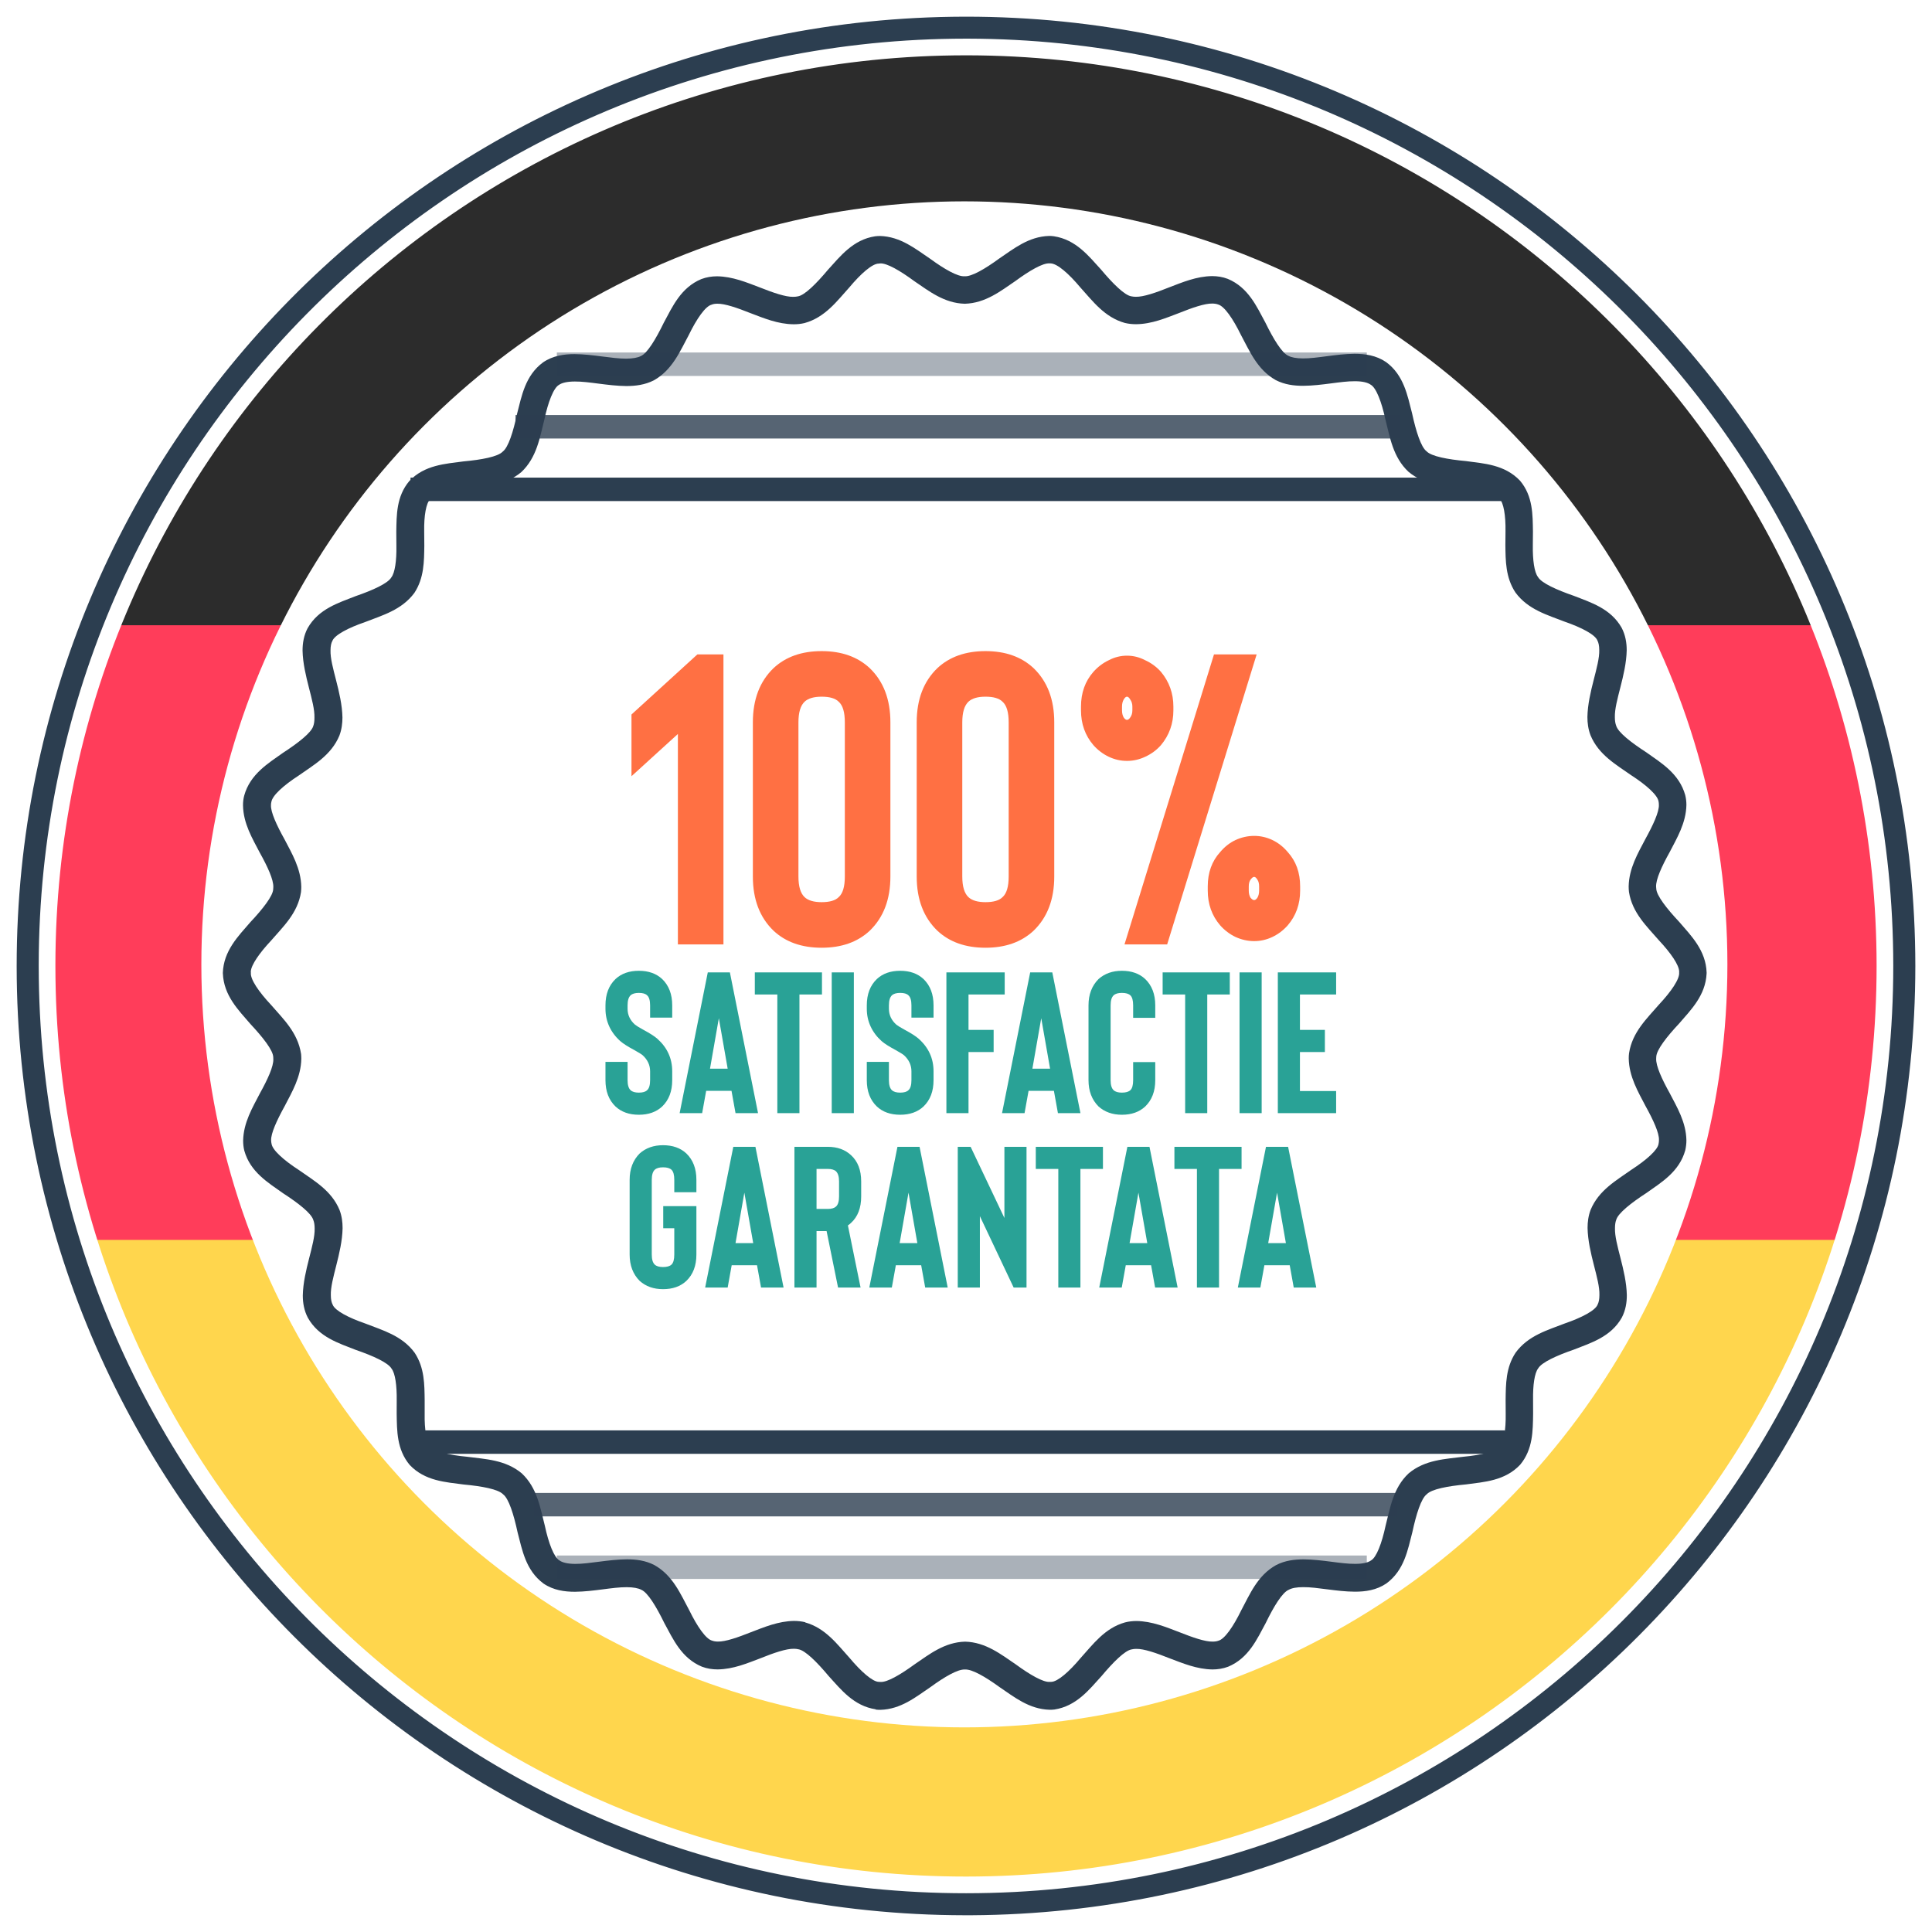 <svg width="144" height="144" viewBox="0 0 144 144" fill="none" xmlns="http://www.w3.org/2000/svg">
<g clip-path="url(#clip0_2433_5044)">
<circle cx="71.88" cy="71.878" r="69.509" fill="white"/>
<mask id="mask0_2433_5044" style="mask-type:alpha" maskUnits="userSpaceOnUse" x="2" y="2" width="140" height="140">
<circle cx="71.88" cy="71.878" r="69.509" fill="white"/>
</mask>
<g mask="url(#mask0_2433_5044)">
<circle cx="71.88" cy="71.878" r="69.509" fill="white"/>
<rect x="2.371" y="2.37" width="142.967" height="46.339" fill="#2C2C2C"/>
<rect x="2.371" y="46.602" width="142.967" height="46.339" fill="#FF3D5A"/>
<rect x="2.371" y="92.415" width="142.967" height="48.972" fill="#FFD64D"/>
</g>
<circle cx="71.879" cy="71.878" r="56.871" fill="white"/>
<path d="M71.997 0.621C111.406 0.621 143.358 32.562 143.379 71.98V72C143.379 111.277 111.649 143.143 72.419 143.373H71.91C32.539 143.327 0.636 111.403 0.621 72.023V72C0.621 32.928 32.022 1.185 70.972 0.629L71.894 0.621H71.997ZM71.092 3.508C33.716 3.998 3.557 34.426 3.508 71.897L3.508 72.02L3.514 72.905C3.996 110.314 34.479 140.489 71.997 140.489H72.023C109.84 140.475 140.492 109.813 140.492 71.997V71.977L140.486 71.093C140.002 33.728 109.598 3.581 72.144 3.502L71.977 3.502L71.092 3.508Z" fill="#2C3E50" stroke="white" stroke-width="1.243"/>
<path d="M65.276 127.403C63.629 127.153 62.679 125.926 61.764 124.923C60.887 123.874 60.01 123.003 59.506 122.927C59.407 122.901 59.299 122.892 59.168 122.889C58.596 122.881 57.676 123.195 56.694 123.592C55.703 123.968 54.654 124.416 53.488 124.428C53.103 124.428 52.71 124.373 52.322 124.227C50.789 123.592 50.169 122.17 49.519 120.981C48.919 119.751 48.278 118.693 47.803 118.495C47.581 118.375 47.208 118.3 46.71 118.3C45.672 118.291 44.25 118.629 42.857 118.641C42.085 118.641 41.254 118.533 40.511 118.029C39.177 117.041 38.92 115.514 38.576 114.205C38.288 112.865 37.918 111.69 37.498 111.378C37.14 110.997 35.924 110.772 34.563 110.647C33.223 110.466 31.678 110.393 30.539 109.19C29.563 108.027 29.589 106.625 29.566 105.372C29.566 105.034 29.569 104.699 29.569 104.376C29.583 103.274 29.458 102.359 29.187 102.015C28.93 101.564 27.808 101.057 26.512 100.611C25.256 100.115 23.767 99.669 22.951 98.227C22.662 97.682 22.569 97.102 22.569 96.554C22.607 94.677 23.487 92.751 23.452 91.559C23.452 91.294 23.414 91.087 23.356 90.942C23.219 90.443 22.248 89.683 21.1 88.939C19.996 88.153 18.658 87.366 18.209 85.763C18.148 85.518 18.122 85.268 18.122 85.017C18.148 83.668 18.821 82.555 19.369 81.497C19.946 80.456 20.401 79.477 20.372 78.932C20.372 78.891 20.372 78.827 20.366 78.792C20.354 78.282 19.593 77.315 18.658 76.315C17.781 75.293 16.676 74.208 16.612 72.556C16.612 72.556 16.612 72.539 16.609 72.527C16.659 70.863 17.769 69.767 18.652 68.742C19.591 67.745 20.348 66.772 20.363 66.273C20.369 66.232 20.372 66.18 20.372 66.122C20.395 65.574 19.943 64.592 19.363 63.554C18.812 62.493 18.136 61.386 18.113 60.031C18.11 59.783 18.139 59.53 18.203 59.294C18.649 57.694 19.987 56.898 21.088 56.114C22.237 55.368 23.21 54.605 23.35 54.112C23.405 53.961 23.44 53.757 23.437 53.492C23.478 52.3 22.589 50.368 22.551 48.488C22.551 47.94 22.642 47.36 22.93 46.818C23.749 45.376 25.238 44.933 26.494 44.437C27.788 43.992 28.913 43.482 29.169 43.033C29.435 42.692 29.563 41.788 29.545 40.702C29.545 40.364 29.537 40.008 29.537 39.641C29.56 38.394 29.537 37.003 30.507 35.855C31.646 34.649 33.194 34.573 34.534 34.392C35.895 34.267 37.111 34.043 37.469 33.661C37.889 33.349 38.256 32.175 38.541 30.834C38.882 29.526 39.139 27.999 40.473 27.011C41.214 26.504 42.047 26.393 42.825 26.393C44.212 26.402 45.634 26.74 46.672 26.731C47.17 26.731 47.543 26.655 47.762 26.539C48.24 26.34 48.878 25.283 49.475 24.053C50.119 22.867 50.74 21.439 52.273 20.801C52.66 20.655 53.06 20.594 53.444 20.594C54.607 20.608 55.659 21.054 56.65 21.43C57.629 21.818 58.553 22.138 59.124 22.124C59.264 22.124 59.377 22.109 59.465 22.089C59.969 22.016 60.843 21.145 61.721 20.096C62.633 19.096 63.583 17.863 65.22 17.613C65.331 17.601 65.451 17.589 65.585 17.589C67.118 17.63 68.237 18.551 69.315 19.277C70.373 20.049 71.372 20.629 71.894 20.591C72.412 20.629 73.415 20.046 74.47 19.274C75.548 18.548 76.667 17.627 78.197 17.586C78.302 17.586 78.427 17.589 78.553 17.61C80.199 17.86 81.149 19.09 82.064 20.09C82.944 21.139 83.819 22.01 84.323 22.086C84.416 22.106 84.524 22.121 84.661 22.121C85.229 22.133 86.153 21.815 87.132 21.422C88.123 21.043 89.175 20.594 90.343 20.579C90.722 20.579 91.127 20.637 91.512 20.786C93.045 21.424 93.665 22.849 94.309 24.035C94.91 25.265 95.548 26.32 96.032 26.521C96.247 26.638 96.618 26.714 97.113 26.714C98.144 26.725 99.57 26.378 100.962 26.37C101.735 26.37 102.574 26.483 103.314 26.99C104.649 27.975 104.908 29.502 105.249 30.811C105.541 32.148 105.911 33.326 106.33 33.638C106.689 34.016 107.904 34.241 109.265 34.366C110.605 34.55 112.15 34.623 113.295 35.829C114.266 36.986 114.236 38.382 114.257 39.635C114.257 39.982 114.248 40.32 114.248 40.64C114.231 41.742 114.359 42.657 114.633 43.007C114.889 43.458 116.017 43.962 117.308 44.411C118.567 44.904 120.05 45.35 120.869 46.792C121.155 47.34 121.245 47.92 121.245 48.465C121.207 50.342 120.327 52.268 120.362 53.457C120.362 53.722 120.397 53.923 120.458 54.083C120.595 54.579 121.566 55.339 122.717 56.082C123.818 56.866 125.156 57.656 125.607 59.262C125.669 59.512 125.695 59.76 125.695 59.999C125.666 61.351 124.99 62.462 124.442 63.522C123.865 64.56 123.413 65.542 123.436 66.09C123.436 66.133 123.439 66.174 123.448 66.235C123.463 66.742 124.223 67.716 125.159 68.712C126.042 69.738 127.149 70.831 127.202 72.498C127.202 72.524 127.202 72.55 127.199 72.576C127.117 74.197 126.03 75.272 125.159 76.28C124.223 77.28 123.466 78.25 123.448 78.769C123.445 78.816 123.442 78.859 123.442 78.903C123.416 79.448 123.868 80.43 124.445 81.468C124.996 82.528 125.669 83.639 125.695 84.991C125.695 85.239 125.666 85.483 125.61 85.734C125.165 87.337 123.827 88.129 122.722 88.913C121.577 89.656 120.604 90.423 120.464 90.918C120.406 91.07 120.371 91.271 120.371 91.533C120.333 92.722 121.216 94.654 121.254 96.531C121.257 97.076 121.166 97.656 120.881 98.204C120.065 99.649 118.576 100.092 117.32 100.587C116.026 101.033 114.901 101.543 114.644 101.995C114.376 102.339 114.248 103.245 114.266 104.341C114.266 104.676 114.269 105.017 114.269 105.372C114.248 106.623 114.269 108.013 113.304 109.172C112.164 110.379 110.617 110.455 109.279 110.638C107.916 110.764 106.706 110.988 106.345 111.37C105.925 111.682 105.558 112.856 105.27 114.194C104.929 115.505 104.675 117.032 103.335 118.02C102.591 118.527 101.761 118.635 100.986 118.635C99.596 118.629 98.177 118.288 97.142 118.297C96.641 118.294 96.271 118.37 96.052 118.495C95.574 118.693 94.933 119.745 94.336 120.978C93.692 122.164 93.071 123.592 91.532 124.23C91.142 124.376 90.746 124.431 90.37 124.431C89.204 124.416 88.152 123.968 87.161 123.595C86.179 123.204 85.258 122.884 84.687 122.898C84.556 122.898 84.451 122.91 84.349 122.936C83.845 123.012 82.973 123.886 82.093 124.935C81.181 125.935 80.231 127.167 78.585 127.418C78.454 127.435 78.337 127.435 78.232 127.435C76.699 127.395 75.58 126.474 74.502 125.748C73.444 124.979 72.442 124.399 71.923 124.437C71.401 124.399 70.402 124.979 69.344 125.751C68.269 126.477 67.15 127.4 65.617 127.441C65.494 127.441 65.384 127.435 65.261 127.421L65.276 127.403ZM60.001 120.922C61.534 121.345 62.417 122.578 63.317 123.565C64.186 124.603 65.043 125.349 65.494 125.355C65.55 125.355 65.596 125.361 65.628 125.361C66.115 125.401 67.112 124.821 68.169 124.049C69.248 123.318 70.39 122.397 71.935 122.359C73.476 122.4 74.618 123.315 75.7 124.046C76.755 124.819 77.757 125.401 78.244 125.358C78.293 125.358 78.334 125.358 78.355 125.355C78.829 125.349 79.683 124.606 80.552 123.568C81.452 122.578 82.338 121.348 83.851 120.925C84.142 120.849 84.428 120.823 84.701 120.82C85.873 120.835 86.928 121.281 87.922 121.66C88.904 122.05 89.822 122.368 90.384 122.356C90.565 122.356 90.705 122.33 90.815 122.289C91.276 122.17 91.92 121.243 92.514 120.025C93.15 118.845 93.715 117.434 95.102 116.659C95.775 116.306 96.483 116.228 97.159 116.225C98.552 116.233 99.969 116.574 101.003 116.56C101.58 116.563 101.974 116.461 102.181 116.309C102.589 116.094 102.994 115.033 103.276 113.71C103.611 112.413 103.83 110.906 104.993 109.816C106.22 108.788 107.741 108.753 109.067 108.578C110.416 108.453 111.518 108.176 111.777 107.797C112.083 107.511 112.246 106.564 112.226 105.364C112.226 105.031 112.22 104.685 112.22 104.332C112.237 103.175 112.229 101.925 112.969 100.815C113.91 99.527 115.382 99.133 116.626 98.644C117.905 98.204 118.908 97.673 119.074 97.242C119.158 97.079 119.211 96.854 119.211 96.522C119.249 95.342 118.366 93.407 118.328 91.524C118.328 91.081 118.386 90.621 118.555 90.175C119.164 88.703 120.493 87.972 121.583 87.194C122.72 86.457 123.565 85.702 123.62 85.253C123.64 85.157 123.649 85.072 123.649 84.976C123.675 84.452 123.224 83.475 122.647 82.435C122.096 81.374 121.42 80.252 121.397 78.889C121.397 78.754 121.402 78.623 121.42 78.504C121.656 76.927 122.766 75.904 123.64 74.887C124.564 73.9 125.205 72.964 125.153 72.483C125.153 72.46 125.153 72.434 125.156 72.413C125.144 71.915 124.521 71.02 123.64 70.079C122.766 69.068 121.656 68.042 121.414 66.48C121.399 66.349 121.391 66.209 121.391 66.075C121.414 64.711 122.087 63.589 122.641 62.529C123.215 61.488 123.67 60.506 123.643 59.984C123.643 59.885 123.635 59.81 123.62 59.74C123.556 59.27 122.714 58.513 121.574 57.778C120.484 57.006 119.156 56.272 118.549 54.806C118.375 54.349 118.316 53.888 118.316 53.442C118.351 51.56 119.234 49.627 119.199 48.45C119.199 48.124 119.144 47.897 119.062 47.739C118.89 47.302 117.894 46.775 116.611 46.332C115.367 45.842 113.898 45.449 112.954 44.163C112.211 43.044 112.217 41.783 112.202 40.623C112.202 40.273 112.211 39.935 112.211 39.617C112.232 38.414 112.068 37.464 111.768 37.181C111.5 36.802 110.401 36.526 109.052 36.403C107.726 36.225 106.205 36.188 104.981 35.165C103.815 34.075 103.597 32.568 103.262 31.271C102.976 29.948 102.571 28.89 102.157 28.669C101.945 28.517 101.557 28.413 100.98 28.415C99.948 28.404 98.523 28.748 97.13 28.756C96.457 28.756 95.758 28.675 95.088 28.331C93.698 27.55 93.129 26.14 92.491 24.962C91.897 23.747 91.252 22.814 90.789 22.695C90.673 22.651 90.541 22.628 90.358 22.625C89.798 22.613 88.877 22.931 87.898 23.324C86.905 23.7 85.85 24.155 84.678 24.164C84.413 24.164 84.136 24.14 83.848 24.073C82.315 23.648 81.429 22.418 80.525 21.427C79.657 20.39 78.803 19.644 78.305 19.632C78.305 19.632 78.267 19.632 78.218 19.632C77.737 19.591 76.734 20.171 75.682 20.946C74.601 21.678 73.459 22.596 71.911 22.64C70.367 22.602 69.222 21.681 68.143 20.952C67.088 20.174 66.086 19.594 65.599 19.635C65.576 19.635 65.544 19.638 65.491 19.647C65.013 19.647 64.162 20.396 63.294 21.433C62.394 22.424 61.508 23.654 59.966 24.079C59.686 24.146 59.41 24.172 59.142 24.169C57.97 24.158 56.915 23.709 55.921 23.333C54.942 22.943 54.021 22.625 53.465 22.637C53.284 22.637 53.147 22.663 53.031 22.712C52.573 22.829 51.926 23.759 51.334 24.977C50.696 26.151 50.131 27.562 48.735 28.348C48.065 28.689 47.362 28.771 46.689 28.774C45.296 28.762 43.874 28.424 42.843 28.436C42.266 28.436 41.875 28.535 41.665 28.686C41.26 28.905 40.852 29.966 40.57 31.289C40.237 32.586 40.019 34.092 38.856 35.188C37.632 36.214 36.111 36.246 34.782 36.423C33.433 36.546 32.334 36.826 32.066 37.21C31.763 37.49 31.594 38.425 31.617 39.623C31.617 39.958 31.626 40.314 31.626 40.684C31.608 41.832 31.617 43.074 30.886 44.19C29.939 45.472 28.476 45.868 27.229 46.358C25.946 46.798 24.944 47.328 24.772 47.771C24.69 47.92 24.635 48.147 24.635 48.471C24.597 49.648 25.486 51.586 25.524 53.474C25.524 53.914 25.468 54.372 25.297 54.826C24.687 56.295 23.361 57.027 22.266 57.802C21.129 58.542 20.287 59.294 20.223 59.789C20.205 59.85 20.197 59.923 20.197 60.014C20.171 60.535 20.625 61.514 21.205 62.555C21.756 63.615 22.432 64.737 22.455 66.101C22.455 66.221 22.449 66.349 22.435 66.492C22.196 68.062 21.085 69.085 20.211 70.1C19.34 71.029 18.722 71.915 18.693 72.413C18.696 72.445 18.699 72.475 18.699 72.507C18.649 72.99 19.288 73.926 20.214 74.911C21.085 75.925 22.199 76.951 22.441 78.562C22.449 78.658 22.458 78.778 22.458 78.912C22.435 80.273 21.759 81.395 21.211 82.456C20.637 83.499 20.185 84.475 20.208 84.999C20.211 85.09 20.22 85.171 20.24 85.25C20.302 85.719 21.144 86.474 22.283 87.211C23.373 87.987 24.705 88.718 25.311 90.193C25.48 90.641 25.535 91.099 25.535 91.542C25.497 93.421 24.62 95.356 24.658 96.537C24.658 96.863 24.714 97.09 24.798 97.248C24.967 97.685 25.967 98.215 27.249 98.655C28.493 99.145 29.962 99.541 30.903 100.823C31.649 101.945 31.635 103.198 31.652 104.358C31.652 104.696 31.652 105.031 31.652 105.355C31.629 106.561 31.792 107.514 32.104 107.8C32.369 108.182 33.468 108.456 34.817 108.578C36.146 108.756 37.664 108.791 38.888 109.814C40.054 110.906 40.269 112.413 40.607 113.71C40.89 115.036 41.298 116.091 41.709 116.312C41.91 116.458 42.303 116.563 42.878 116.563C43.912 116.571 45.334 116.231 46.73 116.222C47.406 116.222 48.111 116.306 48.782 116.656C50.166 117.434 50.737 118.845 51.375 120.022C51.97 121.24 52.617 122.167 53.074 122.283C53.185 122.324 53.325 122.353 53.508 122.353C54.065 122.368 54.986 122.047 55.965 121.657C56.956 121.278 58.014 120.829 59.185 120.814C59.459 120.814 59.739 120.844 60.019 120.911L60.001 120.922Z" fill="#2C3E50"/>
<rect x="30.598" y="35.599" width="81.596" height="1.748" fill="#2C3E50"/>
<rect opacity="0.8" x="38.422" y="30.936" width="65.952" height="1.748" fill="#2C3E50"/>
<rect opacity="0.4" x="41.504" y="26.273" width="60.369" height="1.748" fill="#2C3E50"/>
<rect width="81.596" height="1.748" transform="matrix(1 0 0 -1 30.598 108.36)" fill="#2C3E50"/>
<rect opacity="0.8" width="64.296" height="1.748" transform="matrix(1 0 0 -1 39.832 113.023)" fill="#2C3E50"/>
<rect opacity="0.4" width="60.369" height="1.748" transform="matrix(1 0 0 -1 41.504 117.686)" fill="#2C3E50"/>
<path d="M49.354 82.472C48.914 82.882 48.335 83.087 47.615 83.087C46.896 83.087 46.316 82.882 45.877 82.472C45.377 81.993 45.128 81.338 45.128 80.509V79.145H46.776V80.509C46.776 80.869 46.851 81.118 47.001 81.258C47.131 81.378 47.336 81.438 47.615 81.438C47.905 81.438 48.11 81.378 48.23 81.258C48.38 81.128 48.455 80.879 48.455 80.509V79.85C48.455 79.39 48.27 78.99 47.9 78.651C47.82 78.581 47.61 78.451 47.271 78.261C46.801 78.011 46.456 77.792 46.237 77.602C45.877 77.282 45.602 76.917 45.412 76.508C45.223 76.098 45.128 75.659 45.128 75.189V74.934C45.128 74.105 45.377 73.451 45.877 72.971C46.316 72.562 46.896 72.357 47.615 72.357C48.335 72.357 48.914 72.562 49.354 72.971C49.853 73.451 50.103 74.105 50.103 74.934V75.849H48.455V74.934C48.455 74.565 48.38 74.315 48.23 74.185C48.11 74.065 47.905 74.005 47.615 74.005C47.336 74.005 47.131 74.065 47.001 74.185C46.851 74.325 46.776 74.575 46.776 74.934V75.189C46.776 75.649 46.961 76.043 47.331 76.373C47.431 76.453 47.625 76.573 47.915 76.733C48.434 77.012 48.794 77.242 48.994 77.422C49.733 78.081 50.103 78.891 50.103 79.85V80.509C50.103 81.338 49.853 81.993 49.354 82.472ZM54.822 82.967L54.522 81.303H52.634L52.334 82.967H50.656L52.754 72.477H54.402L56.5 82.967H54.822ZM52.919 79.655H54.237L53.578 75.893L52.919 79.655ZM61.265 72.477V74.125H59.586V82.967H57.938V74.125H56.26V72.477H61.265ZM63.641 82.967H61.992V72.477H63.641V82.967ZM68.832 82.472C68.393 82.882 67.813 83.087 67.094 83.087C66.374 83.087 65.795 82.882 65.356 82.472C64.856 81.993 64.606 81.338 64.606 80.509V79.145H66.255V80.509C66.255 80.869 66.329 81.118 66.479 81.258C66.609 81.378 66.814 81.438 67.094 81.438C67.383 81.438 67.588 81.378 67.708 81.258C67.858 81.128 67.933 80.879 67.933 80.509V79.85C67.933 79.39 67.748 78.99 67.379 78.651C67.299 78.581 67.089 78.451 66.749 78.261C66.28 78.011 65.935 77.792 65.715 77.602C65.356 77.282 65.081 76.917 64.891 76.508C64.701 76.098 64.606 75.659 64.606 75.189V74.934C64.606 74.105 64.856 73.451 65.356 72.971C65.795 72.562 66.374 72.357 67.094 72.357C67.813 72.357 68.393 72.562 68.832 72.971C69.332 73.451 69.581 74.105 69.581 74.934V75.849H67.933V74.934C67.933 74.565 67.858 74.315 67.708 74.185C67.588 74.065 67.383 74.005 67.094 74.005C66.814 74.005 66.609 74.065 66.479 74.185C66.329 74.325 66.255 74.575 66.255 74.934V75.189C66.255 75.649 66.439 76.043 66.809 76.373C66.909 76.453 67.104 76.573 67.394 76.733C67.913 77.012 68.273 77.242 68.472 77.422C69.212 78.081 69.581 78.891 69.581 79.85V80.509C69.581 81.338 69.332 81.993 68.832 82.472ZM74.885 74.125H72.187V76.763H74.06V78.411H72.187V82.967H70.539V72.477H74.885V74.125ZM78.852 82.967L78.552 81.303H76.664L76.364 82.967H74.686L76.784 72.477H78.432L80.53 82.967H78.852ZM76.948 79.655H78.267L77.608 75.893L76.948 79.655ZM85.357 82.472C84.917 82.882 84.338 83.087 83.619 83.087C82.919 83.087 82.34 82.882 81.88 82.472C81.381 81.973 81.131 81.318 81.131 80.509V74.934C81.131 74.125 81.381 73.471 81.88 72.971C82.34 72.562 82.919 72.357 83.619 72.357C84.338 72.357 84.917 72.562 85.357 72.971C85.856 73.451 86.106 74.105 86.106 74.934V75.863H84.458V74.934C84.458 74.565 84.388 74.315 84.248 74.185C84.118 74.065 83.908 74.005 83.619 74.005C83.339 74.005 83.134 74.065 83.004 74.185C82.854 74.325 82.779 74.575 82.779 74.934V80.509C82.779 80.869 82.854 81.118 83.004 81.258C83.134 81.378 83.339 81.438 83.619 81.438C83.908 81.438 84.118 81.378 84.248 81.258C84.388 81.128 84.458 80.879 84.458 80.509V79.16H86.106V80.509C86.106 81.338 85.856 81.993 85.357 82.472ZM91.661 72.477V74.125H89.982V82.967H88.334V74.125H86.656V72.477H91.661ZM94.037 82.967H92.388V72.477H94.037V82.967ZM99.588 74.125H96.89V76.763H98.749V78.411H96.89V81.318H99.588V82.967H95.242V72.477H99.588V74.125ZM51.156 95.472C50.717 95.882 50.137 96.087 49.418 96.087C48.718 96.087 48.139 95.882 47.679 95.472C47.18 94.973 46.93 94.318 46.93 93.509V87.934C46.93 87.125 47.18 86.471 47.679 85.971C48.139 85.562 48.718 85.357 49.418 85.357C50.137 85.357 50.717 85.562 51.156 85.971C51.656 86.451 51.905 87.105 51.905 87.934V88.863H50.257V87.934C50.257 87.565 50.187 87.315 50.047 87.185C49.917 87.065 49.708 87.005 49.418 87.005C49.138 87.005 48.933 87.065 48.803 87.185C48.654 87.325 48.579 87.575 48.579 87.934V93.509C48.579 93.869 48.654 94.118 48.803 94.258C48.933 94.378 49.138 94.438 49.418 94.438C49.708 94.438 49.917 94.378 50.047 94.258C50.187 94.128 50.257 93.879 50.257 93.509V91.546H49.433V89.897H51.905V93.509C51.905 94.338 51.656 94.993 51.156 95.472ZM56.724 95.967L56.424 94.303H54.536L54.236 95.967H52.558L54.656 85.477H56.305L58.403 95.967H56.724ZM54.821 92.655H56.14L55.48 88.893L54.821 92.655ZM64.142 95.967H62.464L61.609 91.756H60.86V95.967H59.212V85.477H61.699C62.409 85.477 62.988 85.686 63.438 86.106C63.937 86.566 64.187 87.215 64.187 88.054V89.178C64.187 90.027 63.937 90.682 63.438 91.141C63.368 91.211 63.288 91.276 63.198 91.336L64.142 95.967ZM62.538 88.054C62.538 87.704 62.464 87.455 62.314 87.305C62.184 87.185 61.979 87.125 61.699 87.125H60.86V90.107H61.699C61.979 90.107 62.184 90.047 62.314 89.927C62.464 89.788 62.538 89.538 62.538 89.178V88.054ZM68.959 95.967L68.659 94.303H66.771L66.471 95.967H64.793L66.891 85.477H68.539L70.637 95.967H68.959ZM67.055 92.655H68.374L67.715 88.893L67.055 92.655ZM76.511 85.477V95.967H75.552L73.035 90.647V95.967H71.386V85.477H72.345L74.863 90.782V85.477H76.511ZM82.207 85.477V87.125H80.528V95.967H78.88V87.125H77.202V85.477H82.207ZM86.096 95.967L85.796 94.303H83.908L83.608 95.967H81.93L84.028 85.477H85.676L87.774 95.967H86.096ZM84.192 92.655H85.511L84.852 88.893L84.192 92.655ZM92.539 85.477V87.125H90.86V95.967H89.212V87.125H87.534V85.477H92.539ZM96.428 95.967L96.128 94.303H94.24L93.94 95.967H92.261L94.359 85.477H96.008L98.106 95.967H96.428ZM94.524 92.655H95.843L95.184 88.893L94.524 92.655Z" fill="#29A296"/>
<g filter="url(#filter0_i_2433_5044)">
<path d="M47.067 52.465L51.977 47.987H53.922V69.602H50.526V53.916L47.067 57.065V52.465ZM64.822 68.583C63.916 69.427 62.722 69.849 61.24 69.849C59.758 69.849 58.564 69.427 57.658 68.583C56.629 67.594 56.114 66.246 56.114 64.538V53.051C56.114 51.343 56.629 49.994 57.658 49.006C58.564 48.162 59.758 47.74 61.24 47.74C62.722 47.74 63.916 48.162 64.822 49.006C65.851 49.994 66.365 51.343 66.365 53.051V64.538C66.365 66.246 65.851 67.594 64.822 68.583ZM62.506 51.507C62.259 51.26 61.837 51.137 61.24 51.137C60.663 51.137 60.241 51.26 59.974 51.507C59.665 51.796 59.511 52.31 59.511 53.051V64.538C59.511 65.279 59.665 65.793 59.974 66.082C60.241 66.329 60.663 66.452 61.24 66.452C61.837 66.452 62.259 66.329 62.506 66.082C62.815 65.814 62.969 65.299 62.969 64.538V53.051C62.969 52.29 62.815 51.775 62.506 51.507ZM77.034 68.583C76.128 69.427 74.934 69.849 73.452 69.849C71.97 69.849 70.776 69.427 69.87 68.583C68.841 67.594 68.326 66.246 68.326 64.538V53.051C68.326 51.343 68.841 49.994 69.87 49.006C70.776 48.162 71.97 47.74 73.452 47.74C74.934 47.74 76.128 48.162 77.034 49.006C78.063 49.994 78.578 51.343 78.578 53.051V64.538C78.578 66.246 78.063 67.594 77.034 68.583ZM74.718 51.507C74.471 51.26 74.049 51.137 73.452 51.137C72.876 51.137 72.454 51.26 72.186 51.507C71.877 51.796 71.723 52.31 71.723 53.051V64.538C71.723 65.279 71.877 65.793 72.186 66.082C72.454 66.329 72.876 66.452 73.452 66.452C74.049 66.452 74.471 66.329 74.718 66.082C75.027 65.814 75.181 65.299 75.181 64.538V53.051C75.181 52.29 75.027 51.775 74.718 51.507ZM94.836 69.046C94.404 69.252 93.951 69.355 93.478 69.355C93.004 69.355 92.541 69.252 92.088 69.046C91.656 68.84 91.275 68.552 90.946 68.181C90.328 67.461 90.019 66.596 90.019 65.588V65.279C90.019 64.249 90.328 63.395 90.946 62.716C91.275 62.325 91.656 62.026 92.088 61.821C92.541 61.615 93.004 61.512 93.478 61.512C93.951 61.512 94.404 61.615 94.836 61.821C95.269 62.026 95.649 62.325 95.979 62.716C96.596 63.395 96.905 64.249 96.905 65.279V65.588C96.905 66.596 96.596 67.461 95.979 68.181C95.649 68.552 95.269 68.84 94.836 69.046ZM93.725 64.785C93.642 64.641 93.56 64.569 93.478 64.569C93.395 64.569 93.303 64.641 93.2 64.785C93.117 64.908 93.076 65.073 93.076 65.279V65.588C93.076 65.793 93.117 65.968 93.2 66.112C93.303 66.236 93.395 66.298 93.478 66.298C93.56 66.298 93.642 66.236 93.725 66.112C93.807 65.968 93.848 65.793 93.848 65.588V65.279C93.848 65.073 93.807 64.908 93.725 64.785ZM85.357 55.614C84.925 55.82 84.472 55.923 83.998 55.923C83.525 55.923 83.072 55.82 82.64 55.614C82.207 55.408 81.827 55.12 81.497 54.749C80.88 54.029 80.571 53.164 80.571 52.156V51.878C80.571 50.849 80.88 49.984 81.497 49.284C81.827 48.914 82.207 48.626 82.64 48.42C83.072 48.193 83.525 48.08 83.998 48.08C84.472 48.08 84.925 48.193 85.357 48.42C85.81 48.626 86.201 48.914 86.53 49.284C87.148 50.025 87.457 50.89 87.457 51.878V52.156C87.457 53.144 87.148 54.008 86.53 54.749C86.201 55.12 85.81 55.408 85.357 55.614ZM84.245 51.353C84.163 51.209 84.081 51.137 83.998 51.137C83.916 51.137 83.834 51.209 83.751 51.353C83.669 51.497 83.628 51.672 83.628 51.878V52.156C83.628 52.362 83.669 52.537 83.751 52.681C83.834 52.804 83.916 52.866 83.998 52.866C84.081 52.866 84.163 52.804 84.245 52.681C84.348 52.537 84.4 52.362 84.4 52.156V51.878C84.4 51.672 84.348 51.497 84.245 51.353ZM90.483 47.987L83.813 69.602H86.993L93.663 47.987H90.483Z" fill="#FF7043"/>
</g>
</g>
<defs>
<filter id="filter0_i_2433_5044" x="47.066" y="47.74" width="49.84" height="22.898" filterUnits="userSpaceOnUse" color-interpolation-filters="sRGB">
<feFlood flood-opacity="0" result="BackgroundImageFix"/>
<feBlend mode="normal" in="SourceGraphic" in2="BackgroundImageFix" result="shape"/>
<feColorMatrix in="SourceAlpha" type="matrix" values="0 0 0 0 0 0 0 0 0 0 0 0 0 0 0 0 0 0 127 0" result="hardAlpha"/>
<feOffset dy="0.79"/>
<feGaussianBlur stdDeviation="0.395"/>
<feComposite in2="hardAlpha" operator="arithmetic" k2="-1" k3="1"/>
<feColorMatrix type="matrix" values="0 0 0 0 1 0 0 0 0 1 0 0 0 0 1 0 0 0 0.55 0"/>
<feBlend mode="normal" in2="shape" result="effect1_innerShadow_2433_5044"/>
</filter>
<clipPath id="clip0_2433_5044">
<rect width="144" height="143.997" fill="white"/>
</clipPath>
</defs>
</svg>
